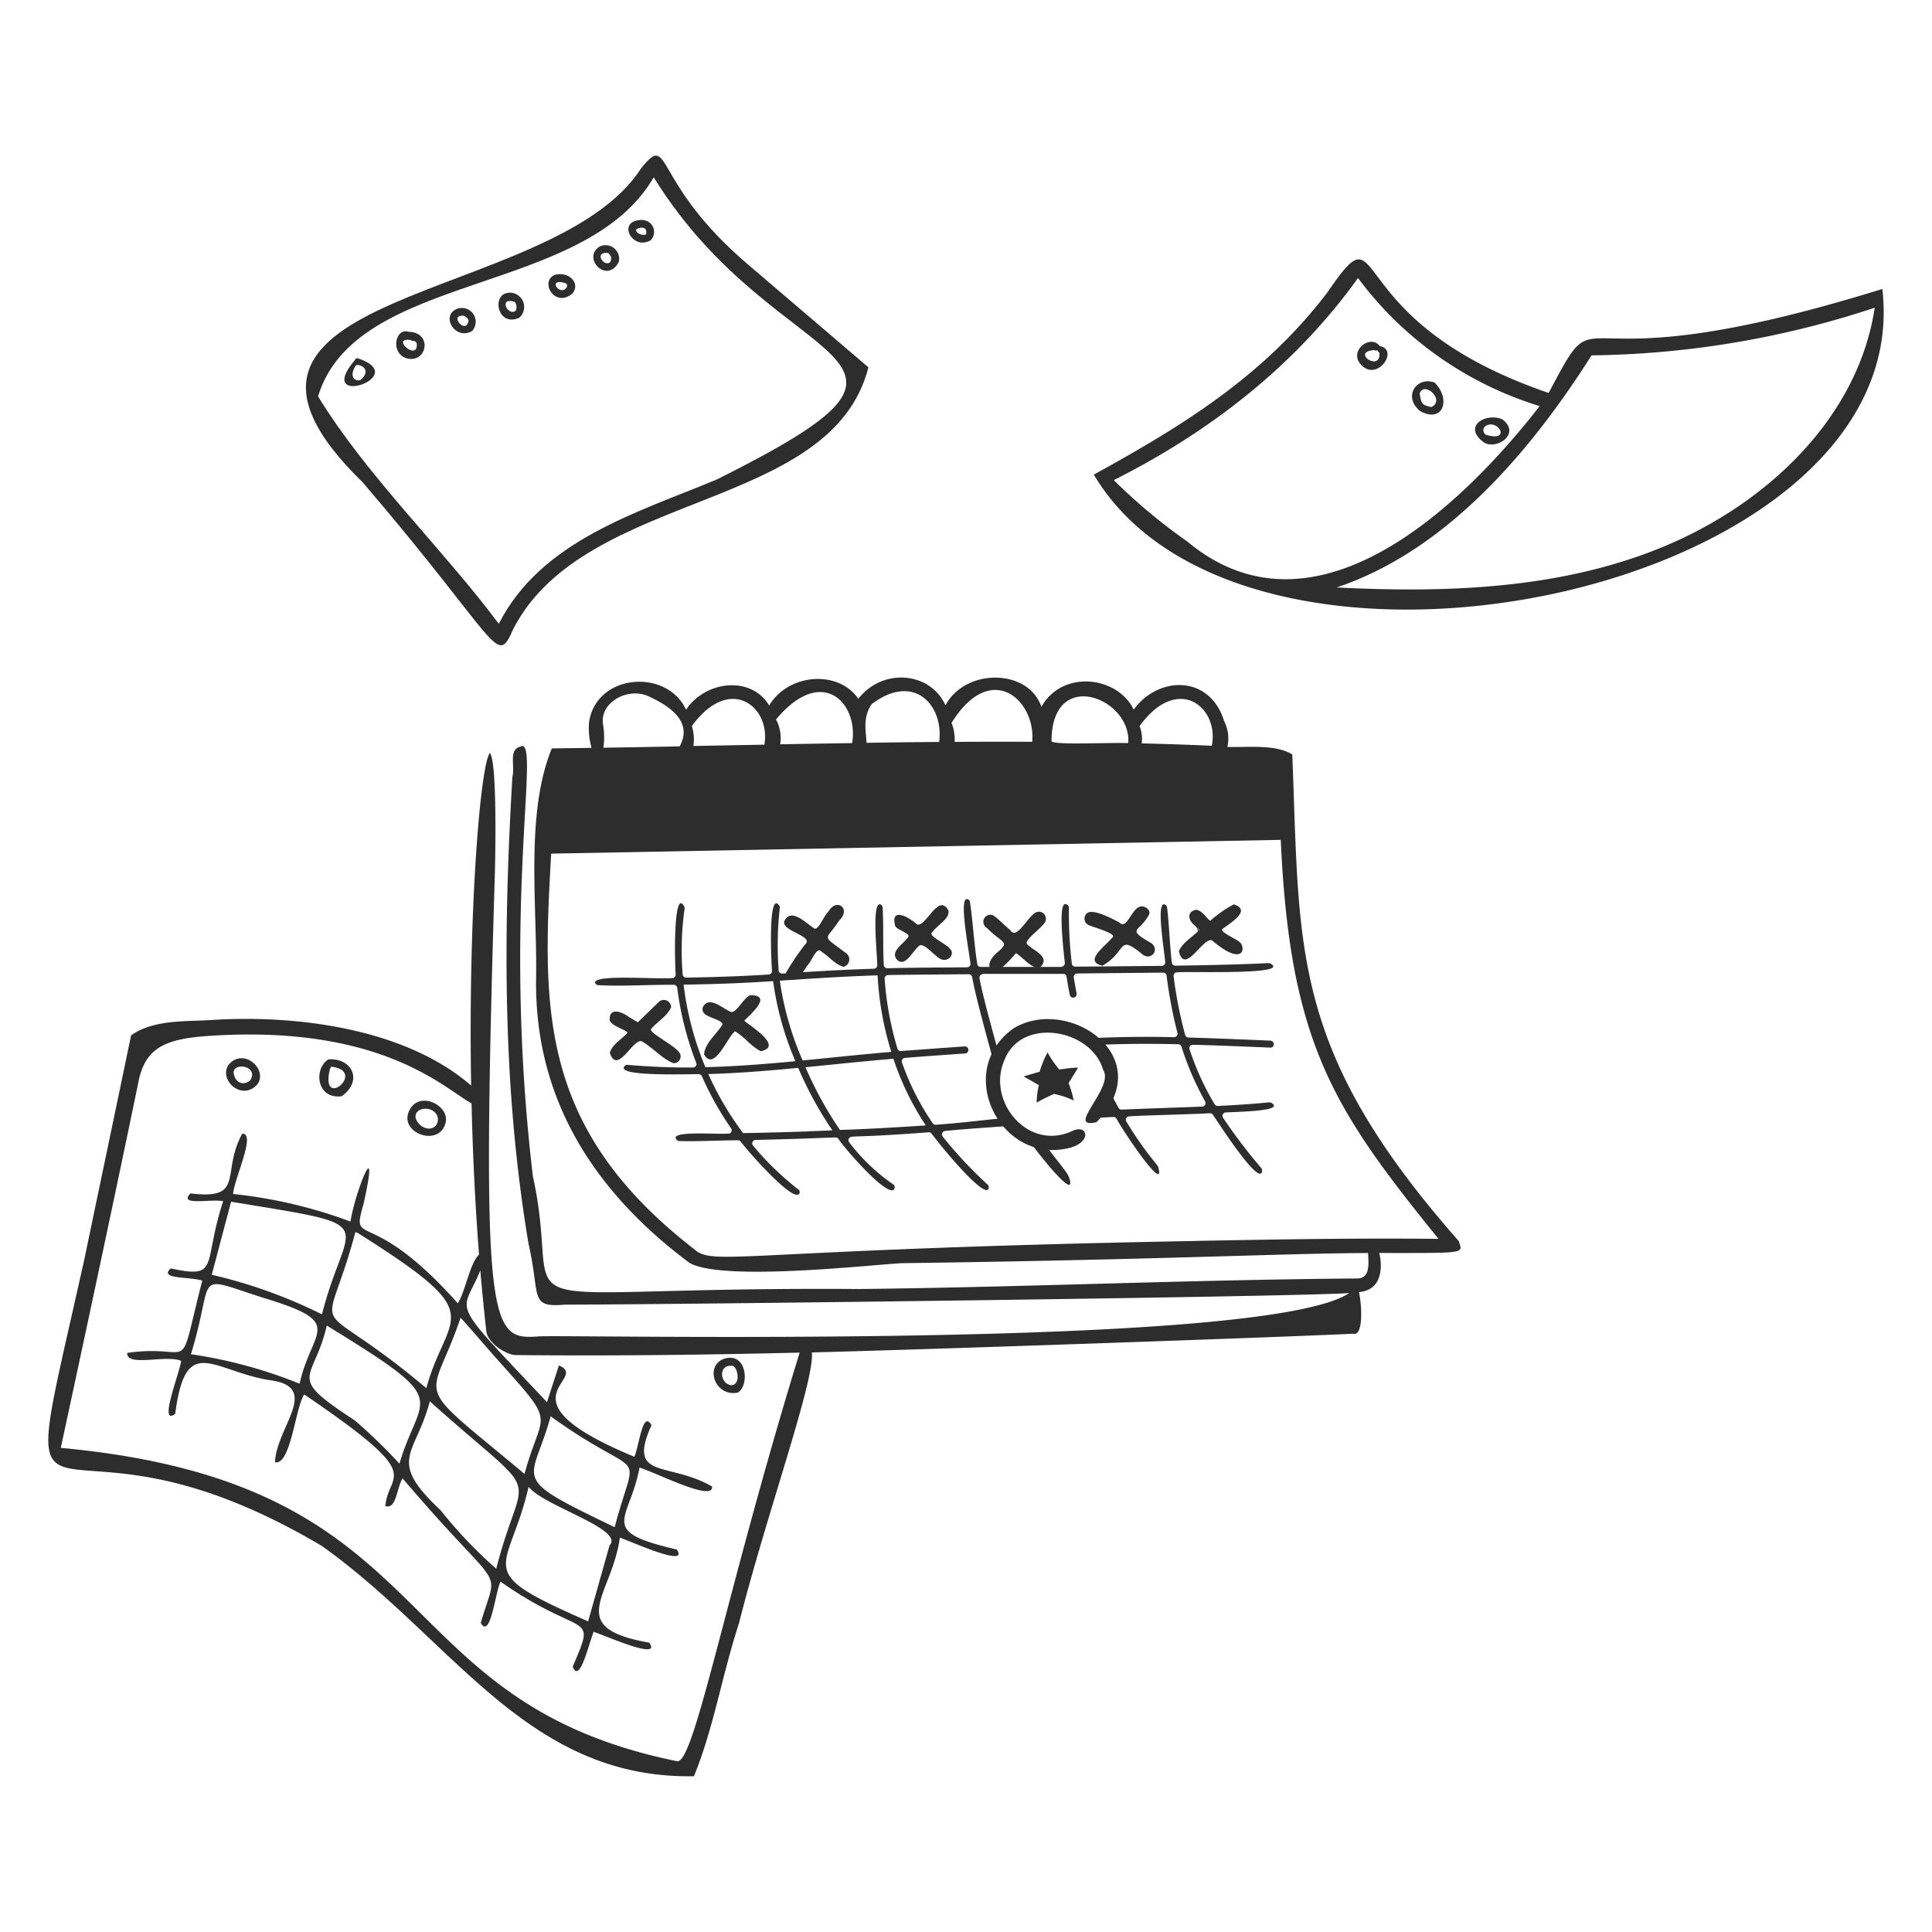 <svg viewBox="0 0 400 400" xmlns="http://www.w3.org/2000/svg" height="400" width="400"><path d="m115.182 156.332 -1.788 20.418 153.244 -2.894 -0.854 -17.524 -150.602 0z" fill="#2d2d2d" stroke-width="2"></path><path d="M184.532 217.778c-6.124 0.524 -12.234 1.184 -18.35 1.778a63.56 63.56 0 0 1 -4.73 -16.52c6.74 -0.43 13.478 -0.898 20.246 -1.1a64.124 64.124 0 0 0 2.834 15.842Zm-43 -13.92c6.12 -0.078 12.34 -0.306 18.536 -0.722a63.15 63.15 0 0 0 4.614 16.574c-6.052 0.58 -12.456 1.09 -18.64 1.236a64.336 64.336 0 0 1 -4.512 -17.088Zm25.834 30.388q-6.758 0.228 -13.516 0.354a64.052 64.052 0 0 1 -7.2 -12.23c6.2 -0.176 12.4 -0.68 18.614 -1.284a75.016 75.016 0 0 0 7.076 12.936q-2.49 0.114 -4.984 0.2Zm6.576 -0.246a77.156 77.156 0 0 1 -7.176 -13.038c6.044 -0.6 12.098 -1.246 18.2 -1.756a58.6 58.6 0 0 0 6.7 13.8c-18.016 1.178 -17.724 0.794 -17.724 0.994Zm41.74 1.8c2.184 3.53 5.212 6.6 5.676 8.022 1.858 5.728 -7.936 -6.928 -8.574 -8.1 0.598 -0.054 2.898 -0.182 2.898 0.062Zm-6.944 -4.4c-5.858 0.562 -9.226 1.052 -14.98 1.47a0.718 0.718 0 0 1 -0.642 -0.302 53.8 53.8 0 0 1 -6.376 -12.6 0.71 0.71 0 0 1 0.44 -0.906c0.292 -0.102 12.108 -0.914 12.652 -0.95a0.736 0.736 0 0 0 -0.052 -1.468s-8.838 0.624 -13.23 0.964a0.706 0.706 0 0 1 -0.738 -0.5 66.616 66.616 0 0 1 -2.66 -14.466 0.714 0.714 0 0 1 0.662 -0.76c0.846 -0.056 13.282 -0.15 16.756 -0.174a0.716 0.716 0 0 1 0.71 0.6c0.6 3.62 3.366 13.614 4.354 17.186a0.738 0.738 0 0 0 1.426 -0.38c-0.928 -3.344 -3.686 -13.156 -4.262 -16.6a0.712 0.712 0 0 1 0.6 -0.816c0.036 0 0.072 -0.064 0.11 -0.064h16.6a0.662 0.662 0 0 1 0.706 0.546q0.296 1.926 0.678 3.83a0.724 0.724 0 0 0 1.418 -0.284q-0.32 -1.672 -0.6 -3.35a0.712 0.712 0 0 1 0.6 -0.812c0.2 -0.032 19.11 -0.2 17.908 -0.188a0.71 0.71 0 0 1 0.712 0.618 93 93 0 0 0 2.246 11.842 0.71 0.71 0 0 1 -0.7 0.896c-5.054 -0.11 -10.3 -0.078 -15.448 0.138a0.712 0.712 0 0 0 0.028 1.422c2.522 -0.026 6.524 -0.308 16.29 -0.094a0.716 0.716 0 0 1 0.658 0.498 61.816 61.816 0 0 0 4.904 11.346 0.714 0.714 0 0 1 -0.588 1.062c-3.696 0.154 -14.822 0.53 -16.68 0.63a0.718 0.718 0 0 1 -0.662 -0.366q-0.616 -1.116 -1.2 -2.246a0.706 0.706 0 0 0 -0.84 -0.356l-0.12 0.038a0.714 0.714 0 0 0 -0.464 0.898 0.712 0.712 0 0 1 0.024 0.366l-0.17 0.86a0.714 0.714 0 0 1 -0.472 0.536l-1.662 0.552a0.742 0.742 0 0 0 0.266 1.44q1.782 -0.114 3.562 -0.2a0.706 0.706 0 0 1 0.662 0.368c1.502 2.788 10.2 15.724 8.642 10.016 -0.158 -0.58 -2.72 -3 -6.618 -9.464a0.71 0.71 0 0 1 0.242 -0.974c0.368 -0.22 9.214 -0.35 17.084 -0.708a0.706 0.706 0 0 1 0.62 0.322c2.102 3.15 9.626 14.662 10.166 11.702 0.06 -0.696 -0.2 -0.642 -0.696 -1.314a108.032 108.032 0 0 1 -7.382 -9.786 0.71 0.71 0 0 1 0.556 -1.1c3.53 -0.174 12.2 -0.32 9.446 -1.99 -0.434 -0.264 -0.892 0.142 -11.102 0.648a0.716 0.716 0 0 1 -0.642 -0.342 57 57 0 0 1 -5.2 -11.4 0.712 0.712 0 0 1 0.45 -0.9c0.346 -0.114 15.838 0.546 16.288 0.564 0.934 0.038 0.93 -1.4 0 -1.448 -5.654 -0.23 -11.312 -0.478 -16.972 -0.642a0.712 0.712 0 0 1 -0.668 -0.516 89.368 89.368 0 0 1 -2.4 -12.2 0.704 0.704 0 0 1 0.628 -0.776c2.488 -0.264 23.7 0.6 19.464 -1.8 -0.5 -0.286 -0.142 0.116 -19.726 0.42a0.706 0.706 0 0 1 -0.716 -0.616c-0.472 -3.706 -0.53 -7.658 -1 -11.46a0.724 0.724 0 0 0 -0.322 -0.516c-2.072 -1.284 -0.32 8.898 -0.058 11.856a0.71 0.71 0 0 1 -0.642 0.772s-12.01 0.124 -17.988 0.16a0.712 0.712 0 0 1 -0.71 -0.62 89.9 89.9 0 0 1 -0.6 -11.552 0.704 0.704 0 0 0 -0.21 -0.508c-2.274 -2.2 -0.962 8.8 -0.64 11.896a0.708 0.708 0 0 1 -0.626 0.78c-0.024 0 -0.05 0.06 -0.074 0.06h-16.708a0.664 0.664 0 0 1 -0.704 -0.538c-0.678 -4.172 -0.892 -8.6 -1.522 -12.9a0.672 0.672 0 0 0 -0.272 -0.462c-2.276 -1.6 -0.03 9.968 0.374 13.182a0.708 0.708 0 0 1 -0.696 0.8c-5.438 0.048 -11 0.054 -16.52 0.2a0.706 0.706 0 0 1 -0.728 -0.66c-0.238 -3.874 0 -7.982 -0.248 -11.942a0.684 0.684 0 0 0 -0.32 -0.548c-1.984 -1.2 -0.86 9.556 -0.78 12.514a0.71 0.71 0 0 1 -0.684 0.73c-6.334 0.2 -12.646 0.564 -18.984 1a0.714 0.714 0 0 1 -0.758 -0.642 70.258 70.258 0 0 1 0.242 -12.954 0.73 0.73 0 0 0 -0.128 -0.488c-2.2 -3.07 -1.734 10.224 -1.486 13.514a0.712 0.712 0 0 1 -0.642 0.764c-5.6 0.372 -11.456 0.552 -17.134 0.642a0.71 0.71 0 0 1 -0.718 -0.642 60.736 60.736 0 0 1 0.4 -13.622 0.7 0.7 0 0 0 -0.08 -0.448c-2.184 -4 -2.028 10.626 -1.768 14.054a0.702 0.702 0 0 1 -0.644 0.756c-3.738 0.294 -17.27 -0.884 -15.95 1.168a0.7 0.7 0 0 0 0.55 0.302c5.134 0.266 10.476 -0.112 15.662 -0.074a0.716 0.716 0 0 1 0.7 0.626 65.4 65.4 0 0 0 3.934 15.528 0.71 0.71 0 0 1 -0.642 0.964c-4.446 0.05 -9.052 -0.168 -13.584 -0.54a0.678 0.678 0 0 0 -0.522 0.174c-2.416 2.278 12.4 1.726 15.274 1.754a0.698 0.698 0 0 1 0.642 0.422 65.34 65.34 0 0 0 6.052 10.8 0.71 0.71 0 0 1 -0.182 0.986c-0.73 0.5 -13.432 -0.816 -11 1.45a0.71 0.71 0 0 0 0.462 0.182c3.976 0.106 8.132 -0.14 12.146 -0.16a0.692 0.692 0 0 1 0.566 0.276c2.152 2.83 11.652 13.416 12.216 10.526 0 -0.614 -0.276 -0.534 -0.878 -1.086a59.812 59.812 0 0 1 -8.79 -8.622 0.71 0.71 0 0 1 0.53 -1.164c17.764 -0.4 16.758 -0.782 17.152 -0.2 2.046 2.956 10.91 12.836 11.632 10.186 0.094 -0.744 -0.276 -0.732 -0.934 -1.242a39.726 39.726 0 0 1 -8.458 -8.238 0.71 0.71 0 0 1 0.096 -1c0.508 -0.422 1.262 0.058 16.336 -1.086a0.712 0.712 0 0 1 0.624 0.286c2.358 3.166 11.4 14.048 11.83 11.2 0.024 -0.642 -0.25 -0.58 -0.814 -1.2a86.772 86.772 0 0 1 -8.732 -9.412 0.714 0.714 0 0 1 0.484 -1.152c3.65 -0.366 8.4 -0.69 12.32 -0.964a0.85 0.85 0 0 0 0.79 -0.838Z" fill="#2d2d2d" stroke-width="2"></path><path d="M215.248 221.882a20.376 20.376 0 0 1 1.638 -3.988 21.838 21.838 0 0 0 2.374 3.488c0.212 0.15 1.97 -0.37 3.95 -0.322 -0.86 1.388 -1.97 3.166 -1.97 3.166a22.266 22.266 0 0 1 1.064 3.612 18.6 18.6 0 0 0 -4.064 -1.354 36.3 36.3 0 0 0 -3.614 1.8 17 17 0 0 1 0.456 -3.622l-3.164 -1.8Z" fill="#2d2d2d" stroke-width="2"></path><path d="M227 232.344c13.132 -13.362 -5.698 -26.334 -17.136 -19.454 -12.36 8.778 -2.984 27.742 10.85 24.928 5.282 -0.908 4.782 -5 1.586 -3.8 -9.282 4.692 -18.222 -6 -14.296 -14.656 3.53 -8.892 17.97 -6.354 20.4 2.17 2.396 3.656 -8.05 12.332 -1.404 10.812Z" fill="#2d2d2d" stroke-width="2"></path><path d="M175.236 197.388c-5.456 -4.102 -4.278 -2.43 -1.484 -6.822 2.552 -2.436 -0.544 -4.75 -2.2 -1.874 -1.14 1.056 -2.032 3.96 -3 3.53 -1.748 -1.2 -4.698 -4.21 -6.074 -1.702 -1.216 2.246 6.254 3.18 4.2 5.026a52.2 52.2 0 0 0 -3.94 5.84c0.782 3.258 3.362 0.376 4.258 -1.308 1.244 -1.152 2.018 -4.384 3.2 -2.95 1.55 0.962 2.6 2.512 4.446 3.038a1.58 1.58 0 0 0 0.594 -2.778Z" fill="#2d2d2d" stroke-width="2"></path><path d="M196.6 196.364c-0.674 -0.962 -4.448 -2.516 -3.656 -3.308 1.24 -1.692 3.8 -2.818 3.4 -4.612 -2.098 -3.6 -4.518 3.354 -6.418 2.984 -2.074 -1.818 -5.586 -3.552 -4.6 0.27 0.378 0.902 3.45 1.55 2.644 2.4 -1.062 1.444 -3.72 2.922 -2.246 4.624 1.762 1.664 3.286 -1.97 4.612 -2.93 1.148 -0.752 3.474 2.752 4.876 2.922 1.37 0.26 2.566 -1.346 1.388 -2.35Z" fill="#2d2d2d" stroke-width="2"></path><path d="M214.094 189.16c-1.676 1.23 -3.678 5.456 -4.934 3.4 -1.338 -1.082 -2.052 -2 -3.53 -3.052a1.462 1.462 0 0 0 -1.304 2.612c3.06 3.144 4.866 2.73 2.336 4.914 -2.058 1.646 -2.776 3.936 -0.04 4a26.956 26.956 0 0 0 3.736 -3.7c1.55 0.964 4.076 4.214 5.34 2.568 1.444 -2.074 -1.824 -3.112 -3.02 -4.386 -0.924 -0.942 4.094 -3.97 3.85 -5.17a1.442 1.442 0 0 0 -2.434 -1.186Z" fill="#2d2d2d" stroke-width="2"></path><path d="M238.444 195.318c-5.486 -3.154 -2.51 -2.186 -0.514 -6.02 0.23 -0.742 -0.322 -1.302 -1.046 -1.566 -2.478 -0.812 -3.37 5.084 -5.134 3.248 -1.9 -0.964 -6.12 -3.284 -7 -1.544a1.448 1.448 0 0 0 0.8 2.15c1 0.45 5.776 1.746 4.768 2.496 -1.486 1.84 -6.096 4.968 -2.068 5.858 5.224 -3.034 3.042 -6.524 8.022 -2.568 1.838 1.806 3.928 -0.548 2.172 -2.054Z" fill="#2d2d2d" stroke-width="2"></path><path d="M154.082 211.328c1.668 -1.656 5.8 -5.278 1.282 -5.282 -1.574 0.62 -2.784 3.72 -4.08 3.456 -1.8 -0.814 -4.272 -3.2 -5.626 -1.236a1.238 1.238 0 0 0 0.32 1.702c0.664 0.714 4.268 1.428 3.488 2.314 -1.244 1.976 -3.462 3.616 -3.702 6 2.088 3.754 4.878 -3.706 6.418 -4.752 1.892 1.074 3.324 3.138 5.33 4.116 4.71 -0.994 -2.028 -5.124 -3.43 -6.318Z" fill="#2d2d2d" stroke-width="2"></path><path d="M256.59 195c-0.6 -0.6 -4.442 -2.182 -3.4 -2.74 1.966 -1.438 5.866 -3.822 2.266 -5.024a24.228 24.228 0 0 0 -4.878 3.4c-0.85 -0.526 -1.646 -2.16 -2.958 -2.272 -1.98 0.4 -1.656 2.224 -0.152 3.332 0.76 0.91 0.87 0.818 0.54 1.104 -0.248 -0.822 -0.064 -0.642 0.32 -0.286 -1.588 1.648 -3.4 2.528 -4.256 4.418 1.188 5.074 4.934 -2.846 6.82 -2.266 6.87 5.838 7.066 1.234 5.698 0.334Z" fill="#2d2d2d" stroke-width="2"></path><path d="M140.482 217.71c-1.284 -1.574 -6.482 -4.062 -5.626 -4.73 1.262 -1.508 3.126 -2.444 4.07 -4.366a1.492 1.492 0 0 0 -2.466 -1.226c-1.348 1.298 -2.986 2.888 -4.4 4.27a72.696 72.696 0 0 0 -1.838 -1.09c-1.948 -1.444 -4.242 -1.83 -3.976 0.782 0.77 1.19 2.526 1.506 3.69 2.4 -1 1.316 -3.26 2.44 -3.672 4.266 1.566 4.546 4.674 -2.84 6.538 -2.458 2.372 1.324 3.944 3.382 6.542 4.554a1.4 1.4 0 0 0 1.138 -2.402Z" fill="#2d2d2d" stroke-width="2"></path><path d="M53.346 224.424c2.096 -3.052 -2.864 -7.568 -5.958 -4.06 -2.324 3.162 2.772 7.824 5.958 4.06Zm-5 -2.484c0.4 -2.172 5.334 -1.034 3.418 1.79 -1.392 1.136 -3.208 0.47 -3.414 -1.79Z" fill="#2d2d2d" stroke-width="2"></path><path d="M70.746 226.962c4.574 -3.288 2 -8.022 -2.77 -7.618 -3.1 1.944 -2.434 8.304 2.77 7.618Zm-2.422 -5.692a0.8 0.8 0 0 0 0.2 -0.42c7.72 0.792 -2.398 9.338 -0.2 0.42Z" fill="#2d2d2d" stroke-width="2"></path><path d="M92.34 232c0.292 -3.488 -5.982 -6.312 -7.756 -1.716s6.95 7.39 7.756 1.716Zm-6.302 -0.57c-0.286 -2.664 4.746 -2.51 4.63 0.514 -0.356 2.576 -3.784 2.142 -4.63 -0.524Z" fill="#2d2d2d" stroke-width="2"></path><path d="M152.746 288.332c2.504 -1.474 1.926 -8.52 -2.83 -7.018 -4.116 1.486 -1.932 7.938 2.83 7.018Zm-1.2 -5.568c1.23 0.03 1.978 4.172 -0.298 4.018 -2.272 -0.452 -2.51 -4.284 0.294 -4.018Z" fill="#2d2d2d" stroke-width="2"></path><path d="M302.02 256.956c-35.1 -39.846 -32.84 -60.502 -34.468 -100.762 -3.502 -2.112 -8.8 -1.438 -13.43 -1.55a8.05 8.05 0 0 0 -0.698 -5.4c-2.97 -9.568 -13.632 -9.354 -18.7 -2.314 -3.292 -6.932 -14.788 -8.376 -19.112 -0.568 -2.686 -8.024 -15.818 -8.042 -19.862 -0.322 -3.106 -7 -13.092 -7.822 -18.04 -1.344 -4.056 -6.02 -14.426 -5.356 -18.468 1.374 -3.63 -6.168 -13.122 -5.24 -17.2 0.868 -4 -8.664 -18.716 -7.47 -20.098 2.686a14.82 14.82 0 0 0 0.532 5.216q-4.112 0.06 -8.228 0.108c-5.504 13.478 -3.032 32.024 -3.25 47.36 -0.466 26 12.868 45.028 31.656 59.09 6.778 4.172 40 0.178 44.524 0.12 51.51 -0.666 80.182 -2.074 96.066 -2.09 0.072 1.95 0.566 5.244 -2.246 5.266 -34.95 0.272 -68.39 1.788 -102.984 2.182 -80.868 -0.584 -60.786 8.084 -67.69 -23.364 -6.6 -55.696 1.89 -91.526 -2.6 -88.922 -2.486 0.612 -1.058 4.014 -1.642 6.266 -1.926 32.688 -2.05 64.476 3.35 96.688 2.5 10.812 0 13.228 7.502 12.57 24.71 -0.034 152.43 -1.644 162.4 -2.4 -17.35 11.768 -162.08 8.572 -167.624 8.966 -10.146 0.722 -12.16 -0.148 -9.27 -95.276 0.146 -4.784 0.48 -23.878 -1.028 -25.512 -1.942 2.462 -4.496 32.584 -3.868 68.86 -13.6 -11.8 -36.096 -14.708 -53.682 -13.574 -5.458 0.352 -12.044 -0.12 -16.72 3.17 -3.132 15.082 -6.418 30.73 -9.678 46.364 -15.8 71.034 -9.662 24.466 49.176 59.366 27.222 19.384 42.374 48.29 77.032 47.668 4.066 -9.904 5.834 -21 9.306 -31.6 5.718 -22.664 15.76 -50.4 15.106 -56.144 25.132 -0.63 98.968 -3.22 112.102 -3.872 2.074 0.568 1.81 -5.676 1.178 -8.62 6.156 -0.55 4.256 -8.022 4.172 -8.094 18.394 0.002 17.292 0.17 16.484 -2.46ZM140.092 364.62c-61.666 -12.574 -47.38 -57.442 -127.506 -64.854 9.4 -43.62 13.886 -65.148 16.1 -75.882 1.384 -6.704 5.146 -8.774 14.4 -9.4 35.874 -2.458 48.876 10.874 54.546 13.96 0.234 10.17 0.724 20.758 1.55 31.306 -1.902 1.748 -2.87 7.762 -4.4 10.084 -18.484 -20.788 -22.266 -10.946 -19.472 -20.746 3.376 -15.244 -1.766 -2.436 -2.75 3.818a99.112 99.112 0 0 0 -24.3 -5.706c0.212 -3.144 4.85 -12.668 1.884 -12.47 -4.47 8.15 0.742 13.74 -10.72 12.352 -2.534 2.634 4.062 1.114 6.786 1.6 -4.336 13.246 -0.564 16.134 -10.86 13.93 -2.566 2.266 3.932 1.686 6.528 2.526 -5.34 20.774 -1.232 12.93 -15.544 14.964 -0.2 3 7.974 0.32 11.17 1.646 -0.238 2.314 -4.8 13.6 -1.236 10.988 2.19 -16.688 7.506 -9.066 19.322 -7.022 11.184 1.312 1.628 9.626 1.348 17.026 3.258 0.742 4.23 -11.414 6.05 -14.032 25.87 17.55 17.306 15.856 16.8 23.128 2.3 0.6 2.224 -3.36 3.546 -5.776 21.424 25.222 19.816 17.308 16.2 29.958 2.054 3.444 2.986 -6.33 4.098 -8.554 17.292 12.13 20.026 5.736 14.94 17.6 1.428 3.658 3.31 -4.638 4.332 -7.214 2.426 0.77 14.2 6.066 11.524 2.246 -17.872 -3.128 -7.676 -9.74 -6.098 -21.754 2.436 0.838 14.46 6.332 11.782 2.466 -16.6 -3.852 -9.782 -5.812 -7.702 -16.968 3.89 1.256 15.312 7.148 15.024 3.926 -9.114 -5.26 -17.674 -1.284 -12.548 -12.704 -1.816 -3.15 -2.49 3.898 -3.528 6.548 -29.152 -12.034 -8.896 -16.092 -15.638 -18.906q-1.252 3.8 -2.464 7.6c-20.944 -22.188 -17.6 -17.78 -13.812 -27.294 0.36 4.228 0.776 8.442 1.252 12.612 0.2 2.276 3.978 4.902 6.096 4.926 20.042 0.2 39.526 -0.044 58.762 -0.506 -15.646 50.934 -21.88 85.746 -25.462 84.578Zm-73.43 -92.494a103.276 103.276 0 0 0 -22.818 -8.2l4 -15.124c32.356 5.344 23.914 3.044 18.818 23.324Zm6.924 -17.046c0.218 0.092 0.426 0.184 0.62 0.278 27.78 17.528 18.442 15.97 14.062 32.04 -24.79 -20.858 -21.25 -7.756 -14.682 -32.318Zm-19.224 13.57c17.526 5.306 10.2 6.348 7.668 17.834a96.564 96.564 0 0 0 -22.504 -6.102c5.134 -16.632 0.038 -16.494 14.836 -11.732Zm13.3 5.8c26.536 16.254 19.422 13.68 15.038 28.586a112.76 112.76 0 0 0 -9.22 -8.94c-14.514 -9.484 -8.578 -7.738 -5.818 -19.65Zm21.33 15.68c24.448 21.882 19.4 12.49 13.748 34.658a93.078 93.078 0 0 1 -11.478 -12.064c-11.262 -10.594 -5.298 -11.184 -2.262 -22.598Zm20.454 17.706c3.14 4 20 8.774 16.746 12.14 -1.4 5 -2.8 9.92 -4.426 15.706 -24.58 -10.746 -16.508 -9.738 -12.32 -27.85Zm4.564 -14.626c0.306 0.236 0.6 0.472 0.922 0.694 18.88 13.314 16.934 4.812 12.332 22.282 -22.396 -10.756 -17.098 -8.8 -13.254 -22.986Zm-5.41 11.946c-24.16 -20.19 -19.472 -13.866 -13.236 -32.336 2.25 2.47 4.4 5.036 6.61 7.524 13.826 15.52 10.4 10.856 6.626 24.812ZM250.888 154.4q-7.256 -0.32 -14.508 -0.488a7.248 7.248 0 0 0 -0.44 -3.582c7.94 -10.974 16.55 -3.836 14.948 4.07Zm-17.3 -0.556c-5.134 -0.118 -15.6 0.456 -15.882 -0.414 0.046 -15.498 16.63 -8.83 15.882 0.418Zm-19.89 -0.264q-8.022 -0.036 -16.05 0.02a9.232 9.232 0 0 0 -0.642 -3.938c8.292 -13.29 17.53 -4.476 16.692 3.922Zm-33.216 -7.806c8.892 -6.706 14.964 0.43 13.956 7.84q-7.518 0.056 -15.034 0.176c-0.126 -2.612 -0.822 -5.22 1.078 -8.016Zm-4.056 8.074c-4.968 0.082 -9.936 0.156 -14.902 0.25a8.058 8.058 0 0 0 -0.864 -5.134c9.598 -11.494 17.14 -3.322 15.766 4.884Zm-18.172 0.328 -14.686 0.268a9.786 9.786 0 0 0 -0.32 -4.132c7.874 -10.844 16.398 -3.954 15.006 3.864Zm-23.956 -10c7.516 3.418 8.212 7.06 6.418 10.352q-7.894 0.156 -15.786 0.28a15.702 15.702 0 0 0 -0.092 -4.914c-0.638 -4.494 5.134 -7.694 9.46 -5.728Zm113.284 112.752c-95.8 1.772 -99.836 5.4 -103.99 1.6 -37.034 -28.796 -30.272 -57.34 -28.696 -96.758 0.77 -4.29 0.126 -4 5.49 -4.02q9.07 -0.112 18.07 -0.276a13.986 13.986 0 0 1 -5.934 4.916c-0.464 -1.366 -1.376 -2.294 -2.426 -2.294 -1.518 0 -2.75 1.944 -2.75 4.344s1.232 4.346 2.75 4.346c1.298 0 2.384 -1.42 2.674 -3.328a12.698 12.698 0 0 0 10.064 -8.058l14.418 -0.274a12.466 12.466 0 0 1 -5.876 4.722 3.474 3.474 0 1 0 1.098 3.282 17.422 17.422 0 0 0 8.246 -8.072q7.414 -0.138 14.8 -0.264c-2.172 4.024 -4.458 5.118 -6.242 5.526a2.928 2.928 0 0 0 -2.4 -1.35 3.506 3.506 0 0 0 0 6.95 3.136 3.136 0 0 0 2.93 -2.544C172.96 164.4 177.076 161.4 178 159.084a7.07 7.07 0 0 0 1.154 -2.352q7.256 -0.112 14.514 -0.182a9.762 9.762 0 0 1 -5.13 4.768 2.612 2.612 0 0 0 -2.104 -1.222c-1.6 0 -2.898 1.75 -2.898 3.908s1.298 3.91 2.898 3.91a3.278 3.278 0 0 0 2.84 -3.126 10.872 10.872 0 0 0 7.894 -8.266q7.902 -0.06 15.81 -0.036a15.956 15.956 0 0 1 -7.2 5.498 3.042 3.042 0 1 0 2.03 3.508c3.518 -1.6 8.124 -5.944 8.42 -9q8.278 0.048 16.57 0.222a15.2 15.2 0 0 1 -8.666 5.118 3.662 3.662 0 1 0 3.144 3.618l0 -0.212a17.744 17.744 0 0 0 8.436 -8.476c16.658 0.4 10.762 0.368 14.13 0.53a20.66 20.66 0 0 1 -5.964 4.814A3.62 3.62 0 1 0 246 166.23a16.4 16.4 0 0 0 7.25 -8.838c5.266 0.072 11.812 0.07 11.552 1.834 0.446 54.072 8.986 67.55 33.028 97.27 -16.752 -0.184 -33.506 0.104 -50.248 0.422Z" fill="#2d2d2d" stroke-width="2"></path><path d="M389.716 59.826c-68.92 21.418 -56.988 -1.282 -69.08 21.53 -44.294 -15.144 -33 -39.538 -45.722 -20.942 -13.158 17.378 -30.076 27.754 -48.456 37.848 31.834 53.472 170.636 24.448 163.258 -38.436Zm-60.872 13.302a0.372 0.372 0 0 0 0.064 -0.15c0.02 0.054 -0.01 0.106 -0.064 0.15ZM245.772 112.08a116.102 116.102 0 0 1 -15.172 -12.68c19.65 -9.872 37.484 -23.558 50.556 -41.84a73.764 73.764 0 0 0 37.618 26.516c-16.69 21.486 -46.924 49.79 -73.002 28.004Zm101.566 -0.18c-21.838 9.972 -46.634 10.948 -70.6 9.724 22.948 -7.684 40.388 -28.498 52.778 -48.052a193 193 0 0 0 58.626 -9.862c-3.304 21.93 -20.91 39.104 -40.804 48.19Z" fill="#2d2d2d" stroke-width="2"></path><path d="M154.91 54.8c-20.27 -17.258 -15.838 -27.8 -22.2 -19.928 -18.2 28.45 -99.368 24.358 -57.548 65.068 28.56 33.4 27.55 38.4 31.144 30.2C121.368 101.22 172.122 106.098 179.8 76.052c-7.79 -6.62 -16.762 -14.336 -24.89 -21.252Zm-6.4 44.428c-16.3 6.81 -36.482 12.6 -45.234 29.934 -11.6 -15.558 -27.276 -30.508 -37.424 -47.096 7.86 -25.968 55.228 -20.654 69.488 -45.36 25.86 41.856 67.782 35.26 13.16 62.518Z" fill="#2d2d2d" stroke-width="2"></path><path d="M73.92 74.14a0.812 0.812 0 0 0 -0.482 0.454c-8.586 10.224 12.276 3.3 0.482 -0.454Zm0.732 4.514c-0.818 0.4 -2.67 -0.4 -0.948 -3.032 1.096 -0.282 3.296 1.04 0.948 3.032Z" fill="#2d2d2d" stroke-width="2"></path><path d="M84.616 68.694c-2.8 -0.922 -3.922 4.492 -0.322 5.522 4.138 0.984 5.34 -5.39 0.322 -5.522Zm1.666 3.06c-0.378 2.658 -5.388 -2.02 -1.15 -1.34 -0.256 0.372 1.388 -0.344 1.15 1.34Z" fill="#2d2d2d" stroke-width="2"></path><path d="M94.388 64.05c-3.078 1.464 -0.138 6.466 3.346 4.492a2.85 2.85 0 0 0 -3.346 -4.492Zm2.2 3.308c-1.092 0.8 -3.326 -2.246 -0.514 -1.98 0.666 0.402 1.378 0.822 0.512 1.98Z" fill="#2d2d2d" stroke-width="2"></path><path d="M104.894 60.674c-3.122 0.732 -1.718 7.13 2.654 5.084a2.962 2.962 0 0 0 -2.654 -5.084Zm1.848 3.688c-1.6 1.174 -3.626 -2.978 -0.16 -1.852a1.722 1.722 0 0 1 0.16 1.852Z" fill="#2d2d2d" stroke-width="2"></path><path d="M115.056 56.856c-3.51 1.12 -0.32 7.126 3.492 3.892 1.62 -2.028 -0.572 -4.506 -3.492 -3.892Zm1.906 3.06c-1.632 0.934 -3.452 -2.55 0.258 -1.222 0.22 0.28 0.436 0.542 -0.258 1.222Z" fill="#2d2d2d" stroke-width="2"></path><path d="M124.17 51.034c-3.8 2.324 1.498 7.93 3.95 3.178a2.816 2.816 0 0 0 -3.95 -3.178Zm2.2 3.186c-1.244 1.284 -3.6 -2.216 -0.452 -1.832 0.466 0.552 0.882 0.764 0.45 1.832Z" fill="#2d2d2d" stroke-width="2"></path><path d="M131.646 45.7c-3.506 0.97 -0.452 6.098 3.082 4.038 1.652 -1.738 0.272 -4.964 -3.082 -4.038ZM133.8 48.4c-0.2 0.578 -2.342 0 -2.082 -0.898 0.25 -0.244 2.306 -1.05 2.082 0.898Z" fill="#2d2d2d" stroke-width="2"></path><path d="M282.214 75.914c3.286 2.704 7.382 -3.552 3.438 -4.274 -1.978 -2.67 -6.98 1.36 -3.438 4.274Zm2.24 -3.434a0.766 0.766 0 0 0 0.732 0.02 0.636 0.636 0 0 0 0.4 0.496c0.414 4.178 -6.004 -0.09 -1.132 -0.516Z" fill="#2d2d2d" stroke-width="2"></path><path d="M294.04 85.124c4.762 2.586 6.418 -2.488 2.99 -5.912 -3.696 -1.388 -6.704 2.886 -2.99 5.912Zm-0.112 -3.666c0.898 -2.692 5.426 1.416 2.412 2.824 -1.618 -0.42 -2.102 -0.352 -2.412 -2.824Z" fill="#2d2d2d" stroke-width="2"></path><path d="M307.34 91.682c2.738 1.468 7.702 -2.056 3.562 -4.944 -3.702 -1.294 -8.124 1.742 -3.562 4.944Zm0.4 -3.58c2.508 -1.312 5.2 3.5 -0.106 1.906a1.088 1.088 0 0 1 0.096 -1.906Z" fill="#2d2d2d" stroke-width="2"></path></svg>
